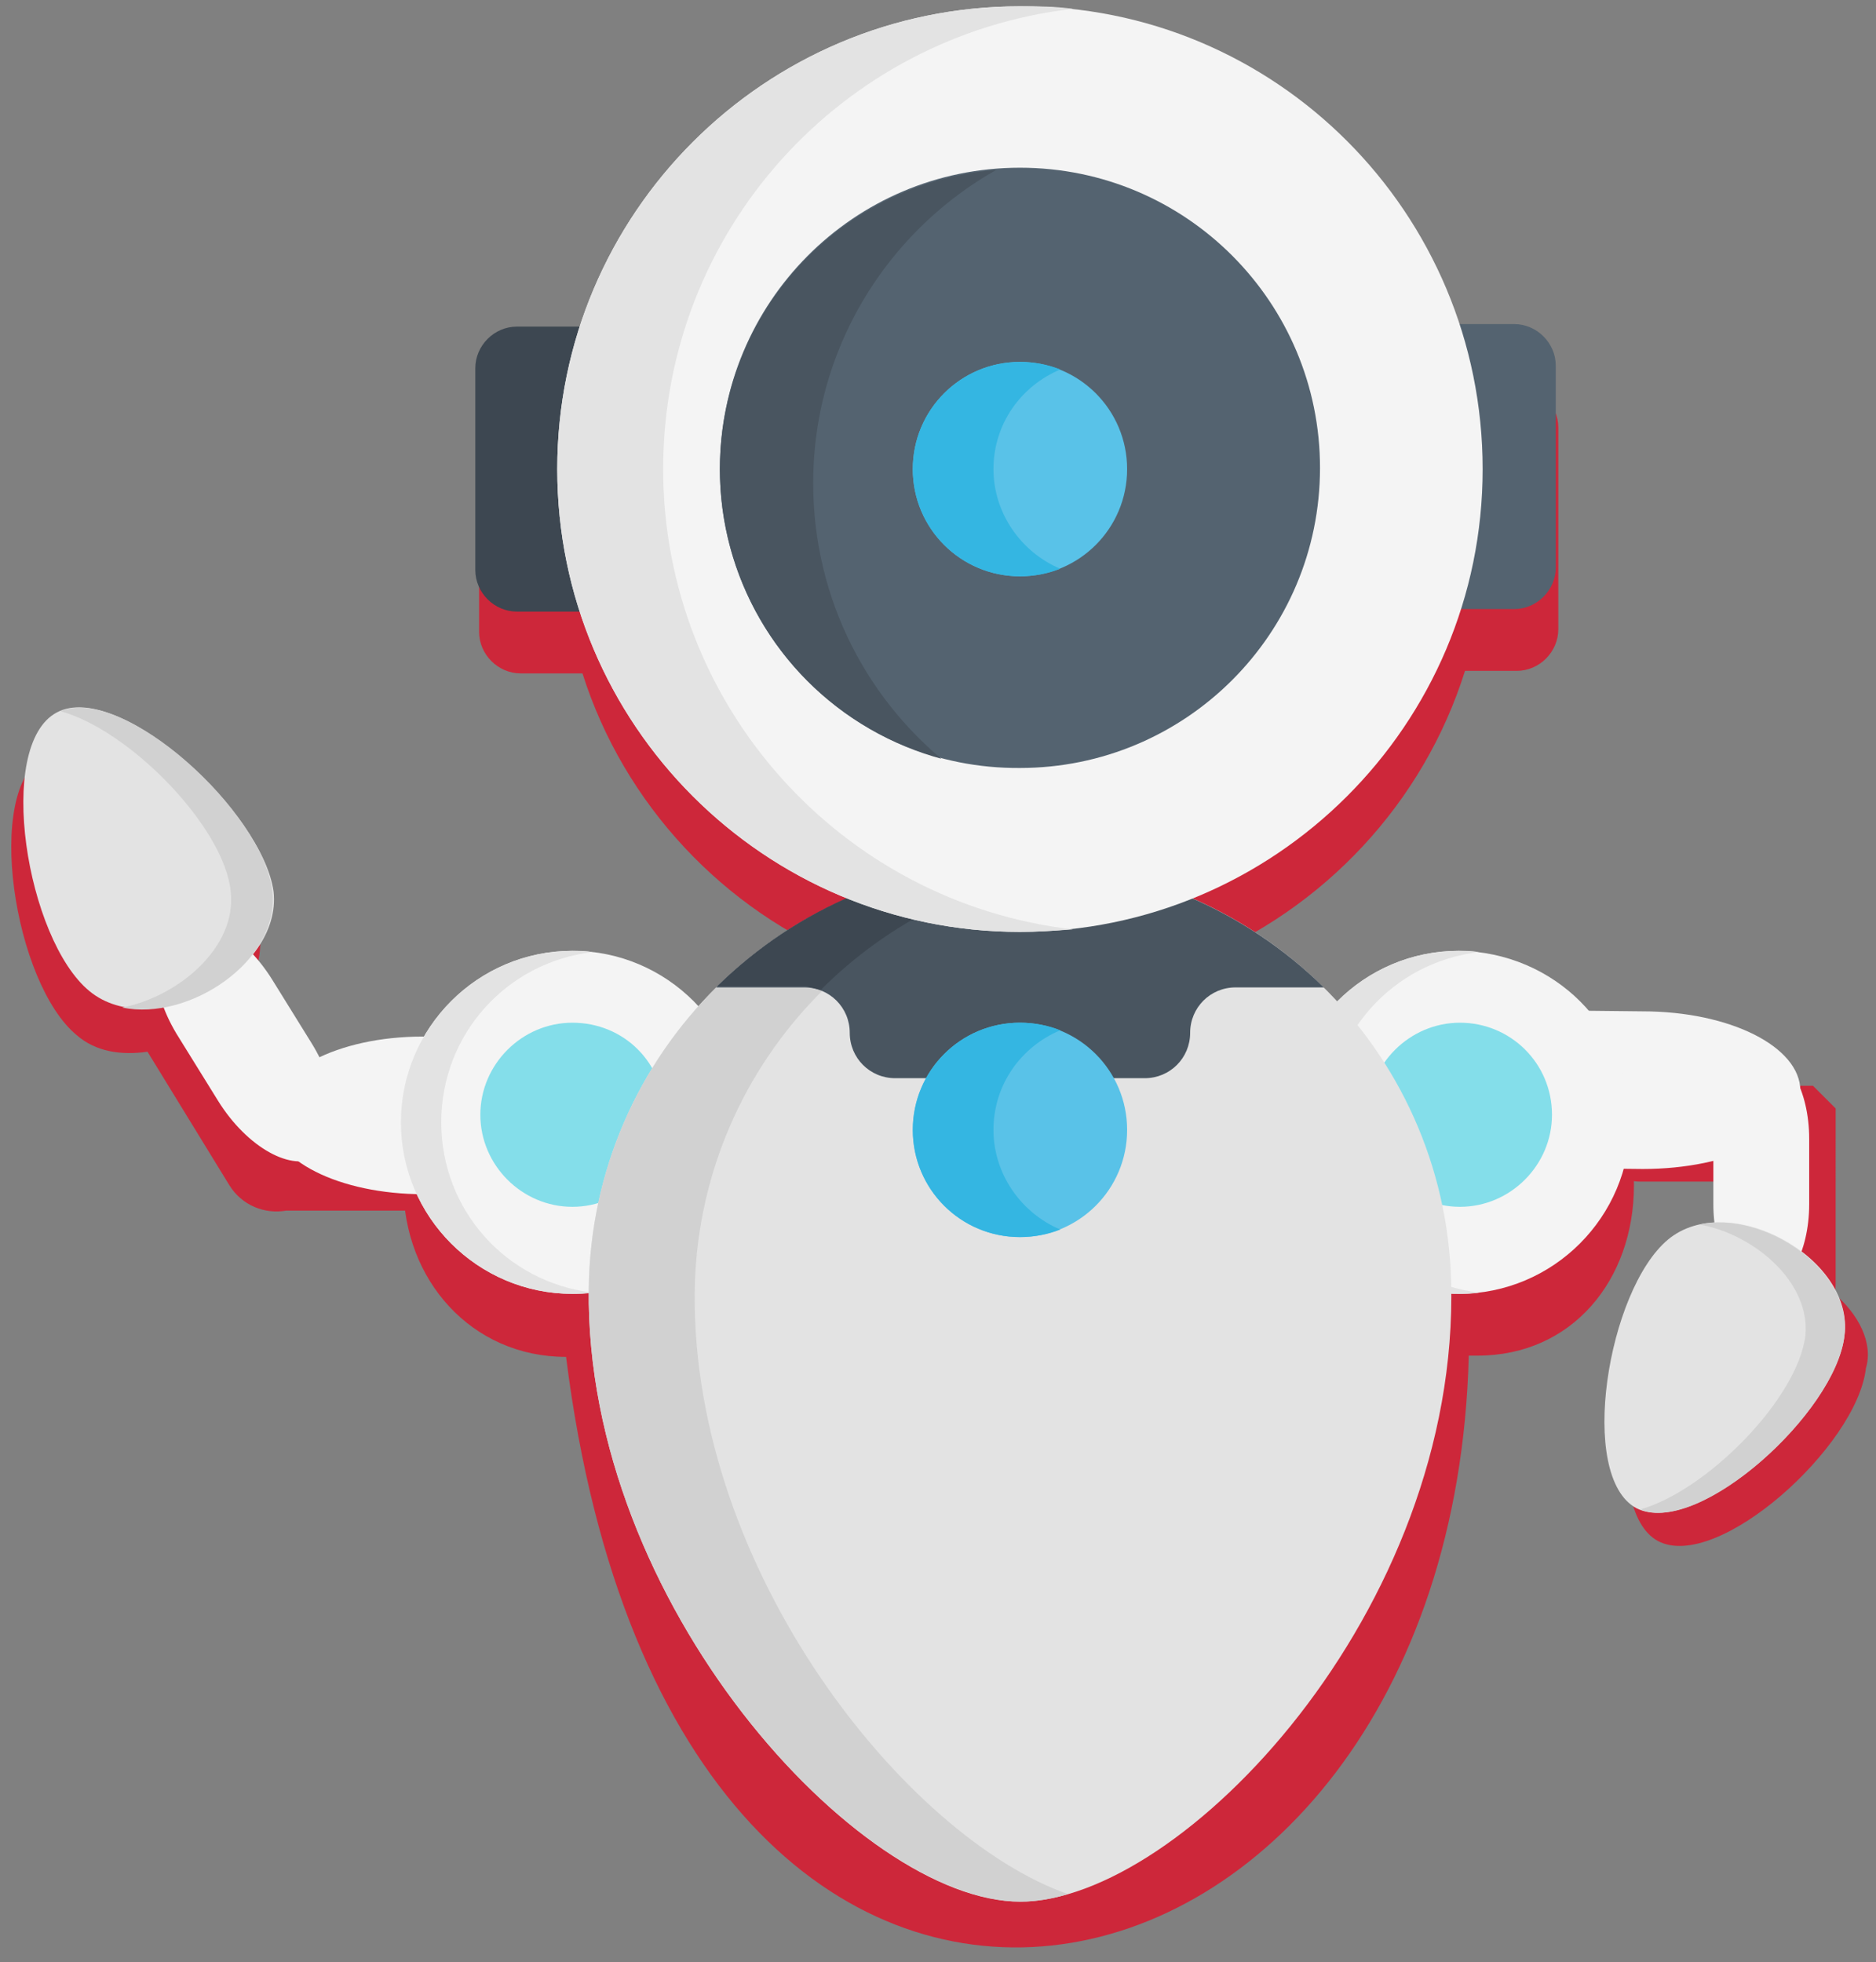 <?xml version="1.0" encoding="UTF-8"?> <!-- Generator: Adobe Illustrator 24.1.0, SVG Export Plug-In . SVG Version: 6.00 Build 0) --> <svg xmlns="http://www.w3.org/2000/svg" xmlns:xlink="http://www.w3.org/1999/xlink" id="Слой_1" x="0px" y="0px" viewBox="0 0 148.8 155.6" style="enable-background:new 0 0 148.8 155.6;" xml:space="preserve"><rect x="0" y="0" width="148.8" height="155.6" fill="#808080" stroke="none"/> <style type="text/css"> .st0{fill-rule:evenodd;clip-rule:evenodd;fill:#CD273A;} .st1{fill-rule:evenodd;clip-rule:evenodd;fill:#F4F4F4;} .st2{fill-rule:evenodd;clip-rule:evenodd;fill:#E3E3E3;} .st3{fill-rule:evenodd;clip-rule:evenodd;fill:#84DEEA;} .st4{fill-rule:evenodd;clip-rule:evenodd;fill:#3D4751;} .st5{fill-rule:evenodd;clip-rule:evenodd;fill:#546370;} .st6{fill-rule:evenodd;clip-rule:evenodd;fill:#D1D1D1;} .st7{fill-rule:evenodd;clip-rule:evenodd;fill:#495560;} .st8{fill-rule:evenodd;clip-rule:evenodd;fill:#59C2E8;} .st9{fill-rule:evenodd;clip-rule:evenodd;fill:#34B6E2;} .st10{clip-path:url(#XMLID_39_);} .st11{fill:none;} </style> <path id="XMLID_36_" class="st0" d="M145.5,102.6c0.1-0.3,0.1-0.7,0.1-1V90.2l0,0l0,0v-0.1l0,0V90l0,0v-0.1l0,0v-0.1l0,0v-0.1l0,0 v-0.1l0,0v-0.1l0,0v-0.1l0,0v-0.1l0,0v-0.1l0,0v-0.1l0,0V89l0,0v-0.1l0,0v-0.1l0,0v-0.1l0,0v-0.1l0,0v-0.1l0,0v-0.1v-0.1v-0.1l0,0 v-0.1l0,0V88l0,0v-0.1l-0.1-0.1l0,0l-0.1-0.1l0,0l-0.1-0.1l-0.1-0.1l0,0l-0.1-0.1l0,0l-0.1-0.1l0,0c0,0,0,0-0.1-0.1l-0.1-0.1 l-0.1-0.1l0,0c0,0,0,0-0.1-0.1l-0.1-0.1l0,0l-0.1-0.1l-0.1-0.1l0,0c0,0,0,0-0.1-0.1l0,0c0,0,0,0-0.1-0.1c0,0,0,0-0.1-0.1 s0,0-0.1-0.1l-0.1-0.1l0,0h-0.1h-0.1h-0.1h-0.1h-0.1h-0.1h-0.1H143h-0.1h-0.1h-0.1h-0.1h-0.1h-0.1h-0.1h-0.1h-0.1H142h-0.1h-0.1 h-0.1h-0.1h-0.1l0,0h-11.4c-2.1,0-3.8,1.7-3.8,3.8l0,0c0,2.1,1.7,3.8,3.8,3.8h7.6v5.9c-1.4,0.1-2.6,0.5-3.7,1.3 c-4.8,4-7.1,18.8-2.5,21.3c4.7,2.5,15.8-7.5,16.5-13.7C148.6,106.5,147.4,104.2,145.5,102.6L145.5,102.6z"></path> <path id="XMLID_35_" class="st0" d="M19.2,79l5.1,8.2h10.9c2.4,0,4.4,2,4.4,4.4l0,0c0,2.4-2,4.4-4.4,4.4H22.7 c-1.7,0.3-3.5-0.4-4.5-2l-6.5-10.6c-2.1,0.3-4.1,0-5.6-1.3C1.1,78-1.3,62.6,3.5,60c4.9-2.6,16.4,7.8,17.1,14.2 C20.8,75.9,20.2,77.6,19.2,79L19.2,79z"></path> <path id="XMLID_34_" class="st0" d="M44.9,107.6c-7.5,0-12.9-6.1-12.9-13.6c0-7.5,6.1-13.6,13.6-13.6c3.9,0,7.5,1.7,10,4.4 c3.2-3.6,7.3-6.6,11.8-8.6c-10-4-17.9-12.4-21.2-22.8c-1.6,0-3.3,0-4.9,0c-1.8,0-3.3-1.5-3.3-3.3c0-5.3,0-10.7,0-16 c0-1.8,1.5-3.3,3.3-3.3c1.6,0,3.3,0,4.9,0C50.9,16,64.8,5.3,81.2,5.3c16.3,0,30.1,10.6,34.9,25.3c1.4,0,2.8,0,4.2,0 c1.8,0,3.3,1.5,3.3,3.3c0,5.3,0,10.7,0,16c0,1.8-1.5,3.3-3.3,3.3c-1.4,0-2.7,0-4.1,0c-3.3,10.5-11.2,18.9-21.3,23 c4.4,1.9,8.3,4.7,11.5,8.2c2.5-2.5,5.9-4,9.6-4c7.5,0,13.6,6.1,13.6,13.6c0,7.5-4.9,13.5-12.4,13.5c-0.2,0-0.4,0-0.7,0 C115.1,162.7,53.6,177,44.9,107.6z"></path> <path id="XMLID_33_" class="st1" d="M142.8,86.5L142.8,86.5c0,3.5-5.6,6.2-12.5,6.2l-9.3-0.1c-6.9,0-12.5-2.9-12.5-6.3l0,0 c0-3.5,5.6-6.2,12.5-6.2l9.3,0.1C137.2,80.2,142.8,83,142.8,86.5z"></path> <path id="XMLID_32_" class="st1" d="M54.8,88.3L54.8,88.3c0,3.5-5.4,6.3-12.1,6.3l-9.1,0.1c-6.7,0-12.1-2.7-12.2-6.2l0,0 c0-3.5,5.4-6.3,12.1-6.3l9.1-0.1C49.3,82.1,54.7,84.8,54.8,88.3z"></path> <path id="XMLID_31_" class="st1" d="M59,89c0,7.5-6.1,13.6-13.6,13.6S31.8,96.5,31.8,89s6.1-13.6,13.6-13.6S59,81.5,59,89z"></path> <path id="XMLID_30_" class="st2" d="M35,89c0-7,5.2-12.7,12-13.5c-0.5-0.1-1-0.1-1.6-0.1c-7.5,0-13.6,6.1-13.6,13.6 s6.1,13.6,13.6,13.6c0.5,0,1.1,0,1.6-0.1C40.2,101.7,35,96,35,89L35,89z"></path> <path id="XMLID_29_" class="st3" d="M52.7,88.4c0,4-3.3,7.3-7.3,7.3s-7.3-3.3-7.3-7.3s3.3-7.3,7.3-7.3 C49.5,81.1,52.7,84.3,52.7,88.4z"></path> <path id="XMLID_28_" class="st1" d="M129.3,89c0,7.5-6.1,13.6-13.6,13.6s-13.6-6.1-13.6-13.6s6.1-13.6,13.6-13.6 C123.3,75.5,129.3,81.5,129.3,89z"></path> <path id="XMLID_27_" class="st2" d="M105.3,89c0-7,5.2-12.7,12-13.5c-0.5-0.1-1-0.1-1.6-0.1c-7.5,0-13.6,6.1-13.6,13.6 s6.1,13.6,13.6,13.6c0.5,0,1.1,0,1.6-0.1C110.6,101.7,105.3,96,105.3,89L105.3,89z"></path> <path id="XMLID_26_" class="st3" d="M123.1,88.4c0,4-3.3,7.3-7.3,7.3s-7.3-3.3-7.3-7.3s3.3-7.3,7.3-7.3S123.1,84.3,123.1,88.4z"></path> <path id="XMLID_25_" class="st4" d="M60.3,48.5H41c-1.8,0-3.3-1.5-3.3-3.3v-16c0-1.8,1.5-3.3,3.3-3.3h19.3V48.5z"></path> <path id="XMLID_24_" class="st5" d="M100.8,48.3h19.3c1.8,0,3.3-1.5,3.3-3.3V29c0-1.8-1.5-3.3-3.3-3.3h-19.3V48.3z"></path> <path id="XMLID_23_" class="st2" d="M46.7,102.2c0.2-18.7,15.4-33.8,34.2-33.8c18.6,0,33.7,14.8,34.2,33.2 c0.7,26.1-21.4,49.2-34.2,49.2S46.4,127.1,46.7,102.2L46.7,102.2z"></path> <path id="XMLID_22_" class="st6" d="M46.7,102.2c0.2-18.7,15.4-33.8,34.2-33.8c1.8,0,3.6,0.1,5.4,0.4c-17.4,1.5-31,16-31.2,33.7 c-0.2,22.1,16.8,43.2,29.6,47.7c-1.3,0.4-2.6,0.6-3.7,0.6C68.1,150.8,46.4,127.1,46.7,102.2L46.7,102.2z"></path> <path id="XMLID_21_" class="st7" d="M56.8,78.3h7c2,0,3.6,1.6,3.6,3.6s1.6,3.6,3.6,3.6h19.8c2,0,3.6-1.6,3.6-3.6s1.6-3.6,3.6-3.6h7 c-6.2-6.1-14.7-9.9-24.1-9.9S63,72.2,56.8,78.3L56.8,78.3z"></path> <path id="XMLID_20_" class="st4" d="M65.1,78.5c5.3-5.3,12.3-8.9,20.1-9.9c-1.4-0.2-2.8-0.3-4.2-0.3c-9.4,0-17.9,3.8-24.1,9.9h7 C64.3,78.3,64.7,78.4,65.1,78.5z"></path> <path id="XMLID_19_" class="st1" d="M117.6,37.2c0,20.3-16.5,36.7-36.7,36.7c-20.3,0-36.7-16.5-36.7-36.7 c0-20.3,16.5-36.7,36.7-36.7C101.2,0.4,117.6,16.9,117.6,37.2z"></path> <path id="XMLID_18_" class="st2" d="M52.6,37.2c0-18.9,14.2-34.4,32.5-36.5c-1.4-0.2-2.8-0.2-4.2-0.2C60.6,0.5,44.2,17,44.2,37.2 c0,20.3,16.5,36.7,36.7,36.7c1.4,0,2.8-0.1,4.2-0.2C66.8,71.6,52.6,56,52.6,37.2L52.6,37.2z"></path> <path id="XMLID_17_" class="st8" d="M89.4,89.6c0,4.7-3.8,8.5-8.5,8.5s-8.5-3.8-8.5-8.5s3.8-8.5,8.5-8.5S89.4,84.9,89.4,89.6z"></path> <path id="XMLID_16_" class="st9" d="M78.8,89.6c0-3.6,2.2-6.6,5.3-7.9c-1-0.4-2.1-0.6-3.2-0.6c-4.7,0-8.5,3.8-8.5,8.5 s3.8,8.5,8.5,8.5c1.1,0,2.2-0.2,3.2-0.6C81,96.2,78.8,93.1,78.8,89.6L78.8,89.6L78.8,89.6z"></path> <path id="XMLID_15_" class="st5" d="M80.9,13.3c13.2,0,23.8,10.7,23.8,23.8c0,13.2-10.7,23.8-23.8,23.8C67.7,61,57.1,50.3,57.1,37.2 C57.1,24,67.7,13.3,80.9,13.3z"></path> <g id="XMLID_10_"> <g id="XMLID_11_"> <defs> <circle id="XMLID_14_" cx="80.9" cy="37.2" r="23.8"></circle> </defs> <clipPath id="XMLID_39_"> <use xlink:href="#XMLID_14_" style="overflow:visible;"></use> </clipPath> <g id="XMLID_12_" class="st10"> <g id="_2230578083552"> <path id="XMLID_13_" class="st7" d="M64.5,38.3c0-14.3,10.6-26.2,24.4-28.2c-1.4-0.2-2.9-0.3-4.4-0.3c-15.4,0.1-28,12.6-28.3,28 C56,49.3,62.7,59.4,72.4,64c1.2,0.6,2.6-0.1,2.9-1.4l0.4-1.6C68.9,55.8,64.5,47.6,64.5,38.3z"></path> </g> </g> </g> </g> <path id="XMLID_9_" class="st11" d="M80.9,13.3c13.2,0,23.8,10.7,23.8,23.8c0,13.2-10.7,23.8-23.8,23.8C67.7,61,57.1,50.3,57.1,37.2 C57.1,24,67.7,13.3,80.9,13.3z"></path> <path id="XMLID_8_" class="st8" d="M89.4,37.2c0,4.7-3.8,8.5-8.5,8.5s-8.5-3.8-8.5-8.5s3.8-8.5,8.5-8.5 C85.6,28.7,89.4,32.5,89.4,37.2z"></path> <path id="XMLID_7_" class="st9" d="M78.8,37.2c0-3.6,2.2-6.6,5.3-7.9c-1-0.4-2.1-0.6-3.2-0.6c-4.7,0-8.5,3.8-8.5,8.5 s3.8,8.5,8.5,8.5c1.1,0,2.2-0.2,3.2-0.6C81,43.8,78.8,40.7,78.8,37.2L78.8,37.2z"></path> <path id="XMLID_6_" class="st1" d="M139.7,83.4L139.7,83.4c2.1,0,3.8,3.1,3.8,6.9v5.2c0,3.8-1.7,6.9-3.8,6.9l0,0 c-2.1,0-3.8-3.1-3.8-6.9v-5.1C135.9,86.5,137.6,83.4,139.7,83.4z"></path> <path id="XMLID_5_" class="st2" d="M129.8,119.6c-4.7-2.5-2.3-17.3,2.5-21.3s14.8,1.4,14,7.6C145.6,112.1,134.5,122,129.8,119.6 L129.8,119.6z"></path> <path id="XMLID_4_" class="st6" d="M134.8,97.1c5.1-1.1,12.1,3.6,11.5,8.8c-0.7,6.1-11.4,15.8-16.2,13.8c5.3-1.5,12.5-8.8,13.1-13.8 C143.6,101.7,139.2,97.9,134.8,97.1L134.8,97.1z"></path> <path id="XMLID_3_" class="st1" d="M13.7,73.3L13.7,73.3c2-1.3,5.6,0.7,7.9,4.4l3.1,5c2.3,3.7,2.5,7.8,0.5,9l0,0 c-2,1.3-5.6-0.7-7.9-4.4l-3.1-5C11.9,78.7,11.6,74.6,13.7,73.3z"></path> <path id="XMLID_2_" class="st2" d="M4.5,56.5c-4.9,2.6-2.4,18,2.6,22.1s15.3-1.5,14.6-7.9C20.8,64.3,9.3,53.9,4.5,56.5z"></path> <path id="XMLID_1_" class="st6" d="M9.7,79.9c5.3,1.1,12.5-3.7,11.9-9.2C20.9,64.4,9.8,54.3,4.8,56.4c5.5,1.5,13,9.2,13.5,14.3 C18.8,75.1,14.2,79,9.7,79.9z"></path> </svg> 